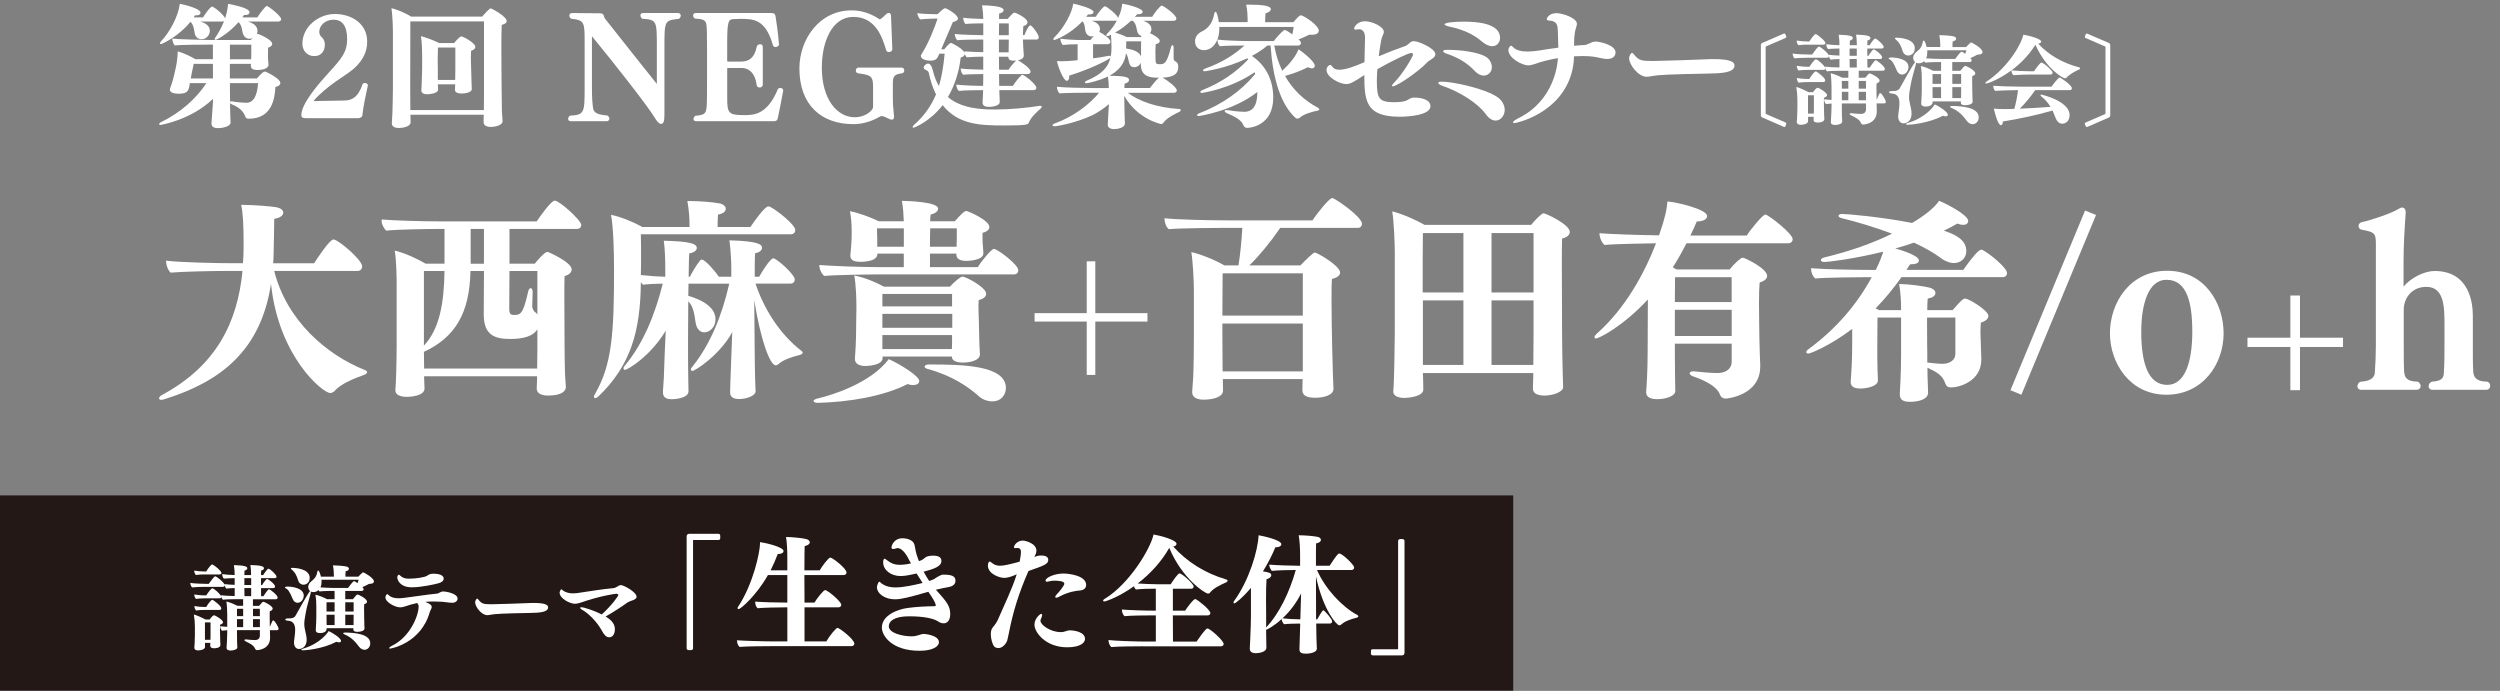 <?xml version="1.0" encoding="UTF-8"?>
<svg id="_レイヤー_1" data-name="レイヤー_1" xmlns="http://www.w3.org/2000/svg" version="1.1" viewBox="0 0 1129 312">
  <rect x="0" y="0" width="1129" height="312" fill="#808080" stroke="none"/>
  <!-- Generator: Adobe Illustrator 29.4.0, SVG Export Plug-In . SVG Version: 2.1.0 Build 152)  -->
  <defs>
    <style>
      .st0 {
        fill: #231815;
      }

      .st1 {
        fill: #fff;
      }
    </style>
  </defs>
  <g>
    <path class="st1" d="M104.14,55.23c0,1.98-3.78,2.64-5.64,2.64-1.98,0-3-.66-3-2.1v-.24l.24-3.24c.12-2.22.3-3.48.36-4.92l.12-2.76c-9.89,9.59-23.68,11.81-23.68,11.81-.54,0-.66-.24-.66-.42,0-.24.24-.54.84-.84,8.63-4.2,15.83-10.49,20.5-17.63h-7.49c-.42,3.06-.66,4.8-4.92,4.8-3.78,0-4.08-1.32-4.08-1.86,0-.24.06-.48.12-.66.24-.66,1.2-3.24,1.74-5.7l.84-3.72c.42-1.86.84-5.28.84-7.19,2.7.72,6.11,2.4,7.97,3.54h7.91v-6.59h-2.22c-2.04,0-12.95.06-14.99.36-.66-.48-1.08-2.16-1.14-3.06,2.16.3,14.51.6,16.73.6h18.7l.78-.84c-.48.18-.96.3-1.38.3-1.56,0-2.58-1.08-3-2.58-.18-.66-.3-1.56-.54-2.52-.24-.9-.66-1.74-1.38-2.4-4.56,5.22-9.77,7.97-10.37,7.97-.18,0-.42-.12-.42-.36,0-.18.18-.48.36-.72,1.02-1.44,2.64-4.14,3.9-7.31-.18.06-.42.12-.66.12h-10.13c2.7.78,4.38,2.1,4.38,4.26,0,1.38-1.14,3.72-3.78,3.72-1.5,0-2.64-.9-3-2.4-.18-.72-.24-1.74-.54-2.76-.24-.96-.6-1.86-1.44-2.7-5.22,6.53-12.77,10.07-13.31,10.07-.24,0-.48-.12-.48-.42,0-.12.12-.36.48-.78,3.72-3.9,7.73-10.97,8.51-16.97,2.64.48,9.35,2.22,9.35,4.02,0,.78-.9,1.2-1.98,1.2-.18,0-.36-.06-.54-.06l-.54.96h4.2c.42-.72,3.12-4.86,4.14-4.86.12,0,.24,0,.36.12,1.68.9,4.86,3.66,5.46,5.16.66-2.1,1.2-4.32,1.32-6.53,7.61,1.44,9.71,2.7,9.71,3.84,0,.78-.84,1.2-1.92,1.2-.18,0-.36-.06-.54-.06-.24.36-.48.78-.78,1.14h6.77c1.02-1.74,3.66-5.16,4.26-5.16.66,0,6.47,4.44,6.47,5.94,0,.6-.42,1.08-1.2,1.08h-13.85c2.1.6,4.38,1.8,4.38,4.26,0,.6-.12,1.14-.36,1.56.24-.12.42-.24.54-.24.18,0,6.47,2.52,6.47,4.56,0,.72-.72,1.32-1.86,1.68,0,.96-.06,2.82-.06,2.82v1.08c0,1.14.06,2.1.24,3.72v.06c0,1.86-3,2.4-4.98,2.4-2.16,0-3-.72-3-1.92,0-.18.06-.48.06-.84h-9.53v6.59h12.17c2.58-2.94,3.3-3.12,3.54-3.12s.42.06.6.12c1.98.9,6.48,3.3,6.48,5.04,0,.84-.72,1.44-2.22,1.8-.3,4.74-1.26,14.33-12.05,14.33-.84,0-1.38-.36-1.56-.96-.9-2.76-3.36-4.44-6.05-5.52-.36-.18-.66-.36-.84-.54.06,2.1.12,4.38.12,5.82,0,.66.12,1.86.12,2.76v.06ZM96.16,28.85h-8.69c-.54,2.82-.78,3.9-.96,4.62l-.36,1.98h10.01v-6.59ZM113.49,20.16h-9.65v6.59h9.59c0-.84.06-1.92.06-2.64v-3.96ZM103.84,37.54v3.6c0,.72,0,2.64.06,4.74.12-.06.3-.12.6-.12.12,0,.3,0,.6.06,1.68.36,5.4.6,6.12.6,3.3,0,4.92-3.18,5.34-8.87h-12.71Z"/>
    <path class="st1" d="M138.31,53.37c-1.38,0-2.22-.12-2.22-1.44,0-5.22,8.09-14.45,12.53-19.3,6.29-6.83,8.15-9.53,8.15-15.05,0-6.18-2.52-8.69-6.06-8.69-3.9,0-6.53,2.7-6.53,5.46,0,.96.36,1.8,1.08,2.4,1.44,1.26,1.44,3.12,1.44,3.48,0,2.82-1.68,5.1-4.68,5.1-3.78,0-5.46-3-5.46-5.52v-.12c0-7.25,6.89-13.37,14.75-13.37,7.19,0,14.51,4.14,14.51,12.47,0,4.74-2.1,8.33-5.04,11.27-1.56,1.56-2.46,2.22-9.11,6.71-3.6,2.58-7.43,5.64-10.13,8.87l13.97-.24c3.18-.06,6.18-1.2,8.27-7.49.12-.24.48-.42.96-.42.54,0,1.38.24,1.38,1.02v.12c-.9,4.14-2.1,9.59-2.46,13.37-.12,1.08-1.32,1.38-2.04,1.38h-23.32Z"/>
    <path class="st1" d="M226.97,54.75c0,1.86-3.48,2.58-5.34,2.58-1.74,0-3.24-.6-3.24-2.22,0-.96.06-2.16.06-3.3h-33.09c0,1.14.06,3.06.06,3.42,0,2.04-3.78,2.58-5.28,2.58-1.68,0-3.18-.6-3.18-2.04v-.18c0-.42.18-2.94.24-4.32.12-2.28.24-9.23.24-11.57V14.52c0-2.58-.24-8.39-.66-10.79,2.28.42,6.59,2.28,8.93,3.78h32.01c.96-1.14,3.3-3.72,3.84-3.72s7.25,3.66,7.25,5.7c0,.84-.78,1.38-2.22,1.74-.12,1.56-.18,5.46-.18,9.95,0,7.79.12,17.27.12,18.7,0,2.16.06,8.75.12,10.37.06,1.5.3,3.36.3,4.44v.06ZM218.58,9.66h-33.27c0,5.64-.06,28.42-.06,30.52,0,1.2,0,6.54.06,9.53h33.21c.06-2.4.06-7.25.06-8.75V9.66ZM213.07,40.18c0,1.26-1.92,2.04-4.74,2.04-1.68,0-2.88-.54-2.88-1.68v-.06c0-.84.12-1.56.12-2.4h-7.85c0,.84.12,1.74.12,2.34v.06c0,1.86-4.44,2.1-4.86,2.1-1.38,0-2.7-.42-2.7-1.74v-.18c.06-.9.18-2.52.18-3.42.06-2.04.18-4.8.18-6.35v-6.06c0-2.22-.12-6.06-.54-8.51,2.82.72,6.47,2.22,8.21,3.12h6.77c.66-.84,2.58-3,3.24-3,.9,0,6.35,3,6.35,4.74,0,.72-.66,1.38-1.92,1.74-.06.96-.12,2.1-.12,3.24,0,.54.24,8.57.3,10.55.06.96.12,2.82.12,3.42v.06ZM205.63,21.47h-7.85c-.06,1.26-.12,3.18-.12,4.98,0,2.52.06,4.86.06,4.86v4.8h7.85c0-1.32.06-3.42.06-4.86v-9.77Z"/>
    <path class="st1" d="M296.63,21.17c0-11.81,0-12.23-6.59-12.71-.48-.3-.84-1.02-.84-1.5,0-.6.42-1.08,1.2-1.08h15.77c.78,0,1.26.54,1.26,1.14,0,.48-.36,1.2-.84,1.5-6.47.66-6.53.84-6.53,12.41v30.52c0,3.36-.36,4.5-1.62,4.5-.9,0-2.04-1.56-2.82-2.88-3.42-5.64-18.71-25.06-28.3-36.69v23.08c0,4.92.24,7.79.54,9.53.36,2.16,2.46,2.82,6.42,3.18.48.18.9.9.9,1.38,0,.66-.42,1.2-1.26,1.2h-16.19c-.78,0-1.14-.48-1.14-1.08,0-.48.3-1.14.78-1.44,6.59-.3,6.65-1.38,6.65-12.59v-20.74c0-8.63,0-9.83-6-10.43-.48-.18-.9-.84-.9-1.44s.36-1.14,1.26-1.14l12.65.12c.9,0,1.32.36,1.56.84.12.42.24,1.02.72,1.68,6.83,8.75,15.95,20.08,23.32,29.38v-16.73Z"/>
    <path class="st1" d="M314.5,54.75c-.84,0-1.32-.36-1.32-.96s.42-1.26.84-1.5c4.26-.36,4.56-1.14,4.98-3.12.3-1.32.3-6.54.3-13.37v-12.95c0-6.71-.06-10.49-.3-11.87-.36-2.04-1.8-2.4-5.1-2.58-.6-.24-.9-.9-.9-1.38,0-.6.36-1.14,1.14-1.14h33.99c1.44,0,1.86.36,2.1,1.44.36,1.92,1.2,8.15,1.56,12.77-.06.72-.84,1.14-1.5,1.14-.42,0-.96-.12-1.2-.72-3.36-11.93-8.87-11.99-14.75-11.99-1.08,0-2.16.06-3.18.12-2.1.12-2.76.78-2.76,10.43v8.51c0,.06.18.24.3.24h5.76c3.24,0,6.11-1.08,7.31-6.77.12-.72.9-1.08,1.5-1.08.66,0,1.2.36,1.2,1.2v17.27c-.18.78-.84,1.08-1.44,1.08-.48,0-1.14-.3-1.32-1.02-.72-6.11-4.08-7.79-6.59-7.79h-6.41c-.24,0-.3.12-.3.3v13.25c0,6.95.6,7.73,7.85,7.73,4.02,0,10.31-.12,15.05-11.81.24-.24.6-.48.96-.48.66,0,1.44.3,1.44,1.14v.06c-.78,4.32-1.98,10.37-2.46,12.53-.24.96-.72,1.32-1.92,1.32h-34.83Z"/>
    <path class="st1" d="M401.54,53.67l-.6-.24c-.36-.24-2.04-1.02-2.76-1.02-.12,0-.36.06-.42.06-2.58,1.5-7.07,3.6-12.29,3.6-14.63,0-24.46-8.69-24.46-25.18,0-12.95,8.87-26.2,23.5-26.2,2.52,0,7.13.3,12.83,4.08.84-.36,2.22-1.74,2.82-2.34.3-.3.72-.6,1.14-.6.6,0,.96.36,1.08,1.14l.6,15.35c-.06.72-.84,1.2-1.56,1.2-.6,0-1.08-.3-1.26-.96-1.62-5.34-4.5-14.93-14.81-14.93-9.59,0-14.21,11.15-14.21,22.9,0,14.27,6.83,22.42,14.93,22.42,3.84,0,6.89-2.04,7.91-3.72.12-.24.3-.72.3-.96v-9.05c0-4.98-1.08-5.34-6.77-6.12-.72-.12-1.02-.66-1.02-1.26s.42-1.32,1.2-1.32h19.48c.84,0,1.2.66,1.2,1.26s-.3,1.2-1.02,1.32c-4.08.48-4.14,1.8-4.14,5.4v6.12c0,2.46.3,5.76.42,6.71.06.6.12.96.12,1.26,0,.96-.3,1.44-.96,1.44-.24,0-.54-.06-.84-.12l-.42-.24Z"/>
    <path class="st1" d="M469.83,47.79c.24,0,.6.06.6.48,0,.24-.18.48-.36.66-2.1,1.8-4.56,4.14-5.4,6.35-.36,1.02-.96,1.38-11.33,1.38-10.91,0-20.68-.42-27.64-9.17-5.88,7.55-12.89,10.19-13.19,10.19-.36,0-.36-.24-.36-.36,0-.24.3-.6.6-.9,4.74-4.14,7.85-8.81,9.95-13.79-1.38-2.82-2.52-6.05-3.24-9.71-.12-.6-.66-1.08-1.44-1.38-.54-.24-.9-.6-.9-1.08s.9-1.74,1.92-1.74c.84,0,1.62.66,2.22,3.06.66,2.7,1.56,5.1,2.76,7.07,1.38-4.56,2.1-9.41,2.58-14.63h-2.4l-.3.72c-.54,1.26-1.14,2.46-3.78,2.46-1.92,0-4.26-.72-4.26-2.16,0-.24.06-.48.24-.66,3.24-5.1,6.06-12.29,7.31-16.19h-1.14c-2.4,0-5.52.24-6.71.36-.6-.48-1.14-1.74-1.32-2.82,1.98.3,5.28.48,8.39.48h.78c.96-1.02,2.76-2.7,3.42-2.7s5.76,2.88,5.76,4.62c0,.84-1.02,1.38-2.28,1.62-1.32,3.18-3.6,8.45-5.22,12.23l-.06.06h1.38c2.28-2.76,2.82-2.88,3.06-2.88s5.1,2.4,6.06,4.32v-.48c1.74.18,5.88.3,8.51.36v-5.7h-1.8c-1.8,0-8.03.06-9.95.3-.66-.6-1.08-1.8-1.14-2.82,2.16.3,9.65.54,12.05.54h.84v-5.34c-2.1,0-6.35.06-8.03.3-.66-.6-1.02-1.74-1.02-2.82,1.98.3,6.53.48,9.05.54,0-1.68-.18-3.9-.54-6.18,8.57.24,9.71,1.32,9.71,2.22,0,.72-.72,1.26-1.98,1.5-.06.54-.06,1.38-.06,2.46h3.84c2.28-2.58,2.82-2.88,3.12-2.88.48,0,5.88,2.46,5.88,4.38,0,.78-.72,1.44-1.86,1.68-.12,1.02-.18,2.7-.18,4.14h.66c.48-1.44,1.92-4.44,2.64-4.44.78,0,3.84,4.14,3.84,5.4,0,.6-.42,1.02-1.02,1.02h-6.12v.48c0,.36.24,5.94.36,6.59v.18c0,1.02-.9,1.8-2.64,2.1,1.14.6,5.7,3.54,5.7,5.1,0,.72-.54,1.14-1.32,1.14h-12.89v1.74c0,.78,0,2.16.06,3.6h6.17c.66-1.14,2.52-3.6,3.84-4.8.18-.12.3-.18.48-.18.78,0,6.29,4.2,6.29,5.88,0,.66-.66,1.02-1.32,1.02h-15.41l.06,1.86.12,3.36v.12c0,1.98-3.96,2.22-4.86,2.22-1.74,0-2.88-.54-2.88-1.86v-.18l.18-3.42c0-.48.06-1.26.06-2.1h-.36c-2.04,0-8.69.06-10.61.36-.72-.6-1.08-1.8-1.14-2.88,2.04.36,8.87.6,12.11.6,0-1.32.06-2.52.06-3.24v-2.1c-2.76,0-7.43.12-9.05.3-.72-.6-1.08-1.74-1.14-2.82,1.8.3,6.77.48,10.19.54v-5.88c-2.16,0-5.88.12-7.49.3-.3-.36-.66-.96-.84-1.56,0,.78-.72,1.32-1.86,1.68-.78,6.77-2.82,12.83-5.76,17.81,6.06,5.28,15.53,5.64,21.04,5.64,6.65,0,14.21-.66,20.5-1.68h.18ZM455.56,10.56h-4.38c0,1.56-.06,3.36-.06,5.34h4.44v-5.34ZM455.5,23.15c0-.78.06-2.76.06-3.9v-1.38h-4.44v5.76h4.38v-.48ZM455.44,31.49c.72-1.14,2.34-3.18,3.48-4.14-.36.06-.78.06-1.2.06-1.38,0-2.34-.42-2.34-1.56v-.24h-4.26l.06,5.88h4.26Z"/>
    <path class="st1" d="M509.27,41.86c5.16,3.96,13.37,6.77,23.32,7.37.3,0,.66.12.66.48,0,.3-.3.6-.6.78-4.92,2.28-6.48,3.84-7.25,4.92-.3.42-.66.6-1.02.6-.24,0-10.67-2.16-16.67-12.71,0,2.1.06,3.9.06,3.9,0,1.26.06,3.6.12,5.7,0,.54.12,2.22.12,2.88,0,1.92-3.3,2.52-4.86,2.52-1.8,0-2.88-.72-2.88-1.98v-.3l.18-3.12.18-3.36.18-2.52c-2.28,1.92-5.1,3.84-7.43,4.98-7.43,3.54-16.13,5.04-17.21,5.04-.6,0-.84-.3-.84-.48,0-.24.18-.48.78-.72,8.69-3.12,15.83-8.63,20.26-13.97h-4.38c-3,0-11.45.06-13.49.3-.72-.6-1.14-1.86-1.2-3,2.34.36,11.99.6,16.19.6h7.25c0-1.8-.12-3.06-.42-5.22-4.14,2.04-9.23,3.06-9.71,3.06-.54,0-.66-.24-.66-.42s.18-.48.72-.72c7.01-2.88,9.83-6.23,10.79-10.37-1.68,1.44-10.19,5.46-18.58,8.03v.36c0,1.08-.36,1.98-1.14,1.98-1.5,0-3.84-6.18-4.44-8.87,1.02,0,1.62.06,2.22.06,1.14,0,4.08-.12,7.13-.48v-7.19c-2.16,0-4.62.06-6.65.36-.66-.6-1.08-1.8-1.14-2.88,2.4.36,6.65.6,9.17.6h4.44c.3-.48.9-1.14,1.5-1.8-.36.12-.72.18-1.02.18-1.5,0-2.4-1.08-2.76-2.34-.18-.66-.24-1.56-.36-2.4-.18-.78-.42-1.56-1.02-2.1-5.7,6.12-12.41,8.45-12.65,8.45-.18,0-.48-.06-.48-.42,0-.12.18-.48.48-.78,4.62-4.56,8.03-11.33,8.51-15.23,2.34.48,9.17,2.28,9.17,3.78,0,.72-.84,1.14-1.92,1.14-.12,0-.36-.06-.54-.06-.24.36-.54.72-.84,1.08h4.32c.84-1.5,3.36-4.74,4.14-4.74s5.52,3.78,5.94,5.28c1.32-2.76,1.8-5.16,1.86-6.47,2.34.36,9.23,2.1,9.23,3.66,0,.72-.84,1.14-1.92,1.14-.18,0-.36-.06-.54-.06-.36.42-.66.84-1.08,1.2h7.85c.96-1.74,3.6-5.04,4.32-5.04s6.59,4.14,6.59,5.82c0,.6-.42,1.02-1.2,1.02h-13.85c1.74.54,3.78,1.62,3.78,3.78,0,.66-.24,1.26-.66,1.8,1.32.6,4.44,2.34,4.44,3.54,0,.72-.66,1.2-1.86,1.44-.06.78-.12,1.92-.12,3,0,1.62.06,3.3.06,4.32,0,1.44.54,1.74,1.8,1.74,2.16,0,3.24-.12,5.16-7.61.18-.72.54-1.02.72-1.02s.48.36.48,1.2v4.74c0,.54.24,1.02.48,1.2,1.08.6,1.62,1.08,1.62,2.7,0,3.3-2.22,4.62-7.07,4.86,2.04,1.08,6.42,4.38,6.42,5.76,0,.72-.66,1.08-1.32,1.08h-20.86ZM493.62,19.98v6.35c2.28-.24,4.68-.66,6.83-1.08.18-.06.42-.06.6-.06.24,0,.48.06.6.18.24-1.32.3-2.7.3-4.14,0-1.74-.12-3.9-.24-5.58-.3.18-1.08.66-1.62.66-.18,0-.48-.06-.48-.42,0-.24.18-.48.42-.72,1.92-1.92,3.36-3.96,4.38-5.94-.18.06-.36.12-.6.12h-10.73c1.74.6,3.66,1.68,3.66,3.78,0,.48-.12.9-.3,1.26,1.8.9,5.04,3.12,5.04,4.44,0,.6-.42,1.14-1.2,1.14h-6.65ZM522.82,35.08c-3.12,0-7.61-.36-7.61-5.94v-.78c-.54,1.2-1.68,1.98-2.94,1.98-1.74,0-2.22-.9-2.88-4.2-.18-.66-.42-1.38-.9-2.04-.48,4.14-2.76,7.55-7.43,10.07,7.49.18,8.81.72,8.81,1.98,0,.72-.66,1.32-1.98,1.62-.06.48-.12,1.2-.12,1.98h11.51c2.7-3.42,3.48-4.14,4.08-4.68h-.54ZM515.57,16.32c-1.02-.3-1.8-1.14-2.04-2.28-.18-.66-.24-1.56-.54-2.4-.24-.78-.66-1.62-1.5-2.28h-.72c-2.16,2.04-4.5,3.84-7.19,5.34,1.86.54,3.84,1.32,5.22,2.04h6.41l.36-.42ZM515.33,18.66h-6.71c0,1.44-.06,2.58-.06,3.24,2.76.42,5.81,1.26,6.71,3.54l.06-6.77Z"/>
    <path class="st1" d="M567.78,41.56c-10.67,8.51-26.2,10.85-26.44,10.85-.3,0-.72-.12-.72-.48,0-.18.24-.48.84-.72,10.37-4.02,18.88-9.95,25.36-17.75-.12-.3-.18-.6-.24-.84-10.91,7.55-23.68,9.35-23.8,9.35-.48,0-.72-.24-.72-.42,0-.24.24-.54.9-.84,8.45-3.36,15.47-8.21,20.74-13.91-.12-.18-.24-.36-.42-.48-9.59,4.62-19.18,5.88-19.3,5.88-.54,0-.66-.24-.66-.42,0-.36.36-.6.84-.78,7.85-2.76,13.37-6.42,17.81-10.43-2.94,0-8.51,0-11.03.3-.78-.6-1.14-1.74-1.14-3,2.52.36,9.41.66,13.97.66h11.51c.72-1.08,3.06-3.72,4.44-4.8.18-.18.36-.18.54-.18.48,0,1.98,1.02,3.36,1.98.24-1.08.42-2.22.6-3.36h-33.57v.78c0,5.4-2.82,9.71-7.01,9.71-1.68,0-3.96-1.02-3.96-4.02,0-1.98,1.26-3.54,2.88-4.32,3.3-1.5,5.1-4.32,5.7-7.73.18-.96.48-1.26.72-1.26.54,0,1.14,2.52,1.44,4.68h13.01v-1.38c0-1.2-.06-3.72-.66-6.53h1.14c6.17,0,10.01.48,10.01,2.04,0,.78-.84,1.44-2.4,1.86-.12,1.2-.18,2.94-.18,4.02h12.77c2.04-2.4,2.88-3.12,3.36-3.12,1.08,0,8.09,4.44,8.09,6.95,0,1.26-1.32,1.86-3.18,1.86-.36,0-.72,0-1.08-.06-1.38.72-3.18,1.5-4.86,2.16.72.66,1.08,1.14,1.08,1.62,0,.6-.48,1.14-1.26,1.14h-10.79c.72,4.26,1.98,8.03,3.6,11.39,3.42-3.18,6-6.35,7.37-9.71,2.28,1.56,7.31,5.58,7.31,7.43,0,.66-.48,1.2-1.32,1.2-.48,0-1.14-.18-1.8-.54-2.88,1.56-6.53,2.88-10.31,3.96,3.6,6.35,8.69,11.09,14.99,14.45.36.24.48.42.48.6,0,.36-.36.54-.66.6-2.88.54-6.59,1.68-8.33,3.36-.18.18-.6.24-.84.24s-.6-.06-.84-.24c-6.77-6.11-10.31-17.69-11.33-32.73h-1.44c-2.04,1.74-4.44,3.3-7.01,4.68,5.82,3.9,9.65,10.25,9.65,18.82,0,12.77-10.49,13.67-11.69,13.67-.84,0-1.44-.36-1.74-1.14-.72-1.86-2.52-3.42-7.31-5.4-.78-.36-1.2-.78-1.2-1.02,0-.3.24-.48.78-.48.18,0,.42,0,.78.06,3.6.6,6.48.72,7.25.72,4.74,0,5.94-4.14,5.94-8.69v-.24Z"/>
    <path class="st1" d="M645.53,27.35c-.42.24-.78.54-1.02.84-4.32,4.5-13.73,10.79-15.53,10.79-.36,0-.36-.24-.36-.36,0-.18.48-.84,1.14-1.5,3.72-3.66,8.39-11.69,8.39-12.53,0-.36-.36-.66-.84-.66-1.32,0-8.69,3.54-15.29,7.31-.12,1.8-.24,3.54-.24,5.1,0,8.21.9,9.71,7.67,9.83,1.02,0,4.92-.06,6.29-1.08,1.26-.72,1.74-1.02,2.88-1.02,3.42,0,7.37.96,7.37,3.9,0,4.2-10.55,4.74-13.91,4.74-15.23,0-15.95-7.07-15.95-18.83-5.46,3.66-6.66,4.08-8.21,4.08-2.82,0-8.87-3-8.87-6.41,0-1.26,1.08-2.22,1.62-2.22.3,0,.66.24,1.14.96.66.84,1.68,1.2,3.06,1.2,2.64,0,6.48-1.32,11.33-3.42l.24-11.03v-.18c0-2.04-.9-3.66-2.64-3.66-.18,0-.3,0-.54.06-.36.06-.72.12-.96.12-.42,0-.78-.12-.78-.54,0-.54,1.32-3.24,4.92-3.24,3.3,0,8.51,2.52,8.51,4.74,0,.3-.06.6-.18.84-.06.3-.24.6-.36.9-.48.96-.72,1.68-1.8,9.35,4.08-1.74,7.79-3.18,11.93-4.62.42-.12.72-.36,1.02-.54l.84-.72c.54-.54,1.14-.96,2.16-.96,1.86,0,9.65,3.18,9.65,5.94,0,.84-.72,1.5-1.5,2.04l-1.2.78Z"/>
    <path class="st1" d="M670.95,51.51c-3.66-5.04-11.93-10.13-19.3-12.65-1.32-.42-2.16-1.02-2.16-1.44,0-.3.48-.54,1.68-.54,5.16,0,20.02,3.24,25.36,7.19,1.74,1.26,3,3.48,3,5.58,0,2.22-1.62,4.8-4.08,4.8-1.5,0-3.12-.96-4.5-2.94ZM666.16,32.21c-3.72-3.96-7.73-6.23-12.71-7.91-1.14-.36-1.74-.84-1.74-1.2s.66-.6,1.98-.6c5.88,0,14.15,1.02,17.57,3.3,1.62,1.08,2.46,2.94,2.46,4.5,0,2.7-2.16,3.84-3.66,3.84-1.26,0-2.64-.66-3.9-1.92ZM652.37,10.98c0-.84,4.86-1.2,8.63-1.2,5.34,0,16.43.48,16.43,7.37,0,1.5-1.02,3.72-3.54,3.72-1.56,0-3.3-.96-4.5-1.98-4.08-3.6-9.23-5.7-14.69-6.83-1.5-.36-2.34-.72-2.34-1.08Z"/>
    <path class="st1" d="M683.36,21.35c1.44,1.44,3.72,1.92,6.47,1.92,1.74,0,3.6-.18,5.4-.48,2.16-.36,5.16-.84,8.51-1.26,0-.66-.06-1.32-.06-1.98-.06-3.42-.18-6.29-.24-6.89-.18-2.16-1.38-3.3-3.78-3.36-.6,0-1.14-.18-1.14-.78,0-.06.78-2.58,4.38-2.58,2.7,0,9.23,2.16,9.23,4.8,0,.18,0,.72-.42,1.92-.84,2.52-.84,5.28-.84,8.03,1.62-.18,3.18-.3,4.62-.36.48,0,.9-.12,1.26-.3.42-.12.84-.3,1.2-.48.78-.42,1.68-.78,2.76-.78,1.68,0,8.87,1.56,8.87,4.92,0,.66-.3,2.94-3.72,2.94-.6,0-1.2-.06-1.8-.18-.54-.06-1.08-.18-1.56-.3-1.92-.42-3.84-.84-7.73-.84-1.32,0-2.64.06-3.96.12,0,2.34-.36,4.92-1.08,7.55-5.04,18.17-24.7,22.6-25.84,22.6-.42,0-.6-.18-.6-.42s.78-.96,2.34-1.74c16.49-8.09,17.81-24.82,17.93-27.16-3.72.6-7.31,1.5-10.67,2.7-1.02.36-1.86.54-2.76.54-2.94,0-8.93-3.42-8.93-6.83,0-1.2.9-2.04,1.14-2.04s.36.12.54.24l.18.24.3.24Z"/>
    <path class="st1" d="M771.13,26.75c.66-.06,1.68-.06,2.76-.06,7.91,0,9.41,1.44,9.41,2.88,0,3.36-6.12,3.54-12.05,3.66-17.21.3-22.3.6-24.94,1.08-1.14.24-2.28.36-2.64.36-3.84,0-7.97-5.46-7.97-8.45,0-.54.66-2.34,1.32-2.34.3,0,.54.24.78.6,2.34,2.94,3.54,3.06,8.87,3.06,4.86-.06,18.76-.54,24.46-.78Z"/>
    <path class="st1" d="M806.28,56.96c-.13.31-.22.44-.39.44-.13,0-.26-.04-.39-.13l-9.64-4.21c-.53-.22-.66-.66-.66-1.27v-31.15c0-.61.13-1.05.66-1.27l9.64-4.16c.09-.04.22-.09.31-.09.17,0,.35.13.48.39l.31.7c.04.13.09.31.09.39,0,.22-.09.39-.31.53l-8.89,3.85c-.13.04-.13.18-.13.31v29.88c0,.13,0,.26.13.31l8.89,3.85c.22.09.31.31.31.48s-.04.31-.09.44l-.31.7Z"/>
    <path class="st1" d="M847.46,46.71c0,1.14.04,1.97.09,3.29v.35c0,5.7-6.09,5.91-6.09,5.91-.57,0-.88-.35-1.05-.7-.66-1.62-2.5-2.54-4.51-3.5-.44-.22-.61-.44-.61-.61,0-.13.17-.31.61-.31h.26c1.23.13,2.8.31,4.16.31,1.49,0,2.37-.74,2.37-2.1v-2.63h-10.91v1.45c0,1.14.04,3.55.04,4.25,0,.66.13,1.8.13,2.45v.04c0,1.14-2.1,1.53-3.2,1.53s-1.93-.35-1.93-1.27v-.13c.17-2.85.31-5.61.31-7.23v-1.05c-.96.04-1.84.13-2.5.22-.53-.48-.83-1.36-.88-2.15.83.13,2.1.22,3.37.31v-5.91c0-1.67-.13-4.42-.39-6.18,1.8.44,4.03,1.4,5.26,2.06h2.72v-3.15h-2.98c-1.45,0-5.21.04-6.66.26-.35-.31-.61-.83-.74-1.36,0,.53-.44.7-.92.7h-7.05c-1.53,0-2.63.09-4.12.26-.53-.44-.79-1.31-.83-2.1,1.62.22,3.11.44,5.26.44h.44s1.62-2.45,2.58-3.24c.13-.09.22-.13.35-.13.83,0,3.9,2.8,4.25,3.9-.04-.22-.04-.39-.04-.61,1.27.22,4.21.35,6.44.39v-3.81c-1.4.04-2.98.13-3.94.26-.44-.35-.7-.96-.79-1.62v.04c0,.57-.48.74-.96.74h-8.72c-1.53,0-4.42.09-5.87.26-.53-.35-.83-1.45-.88-2.15,1.67.26,5.21.44,7.36.44h1.45c1.27-1.8,2.63-3.59,3.07-3.59.66,0,4.03,2.72,4.51,4.03v-.31c1.09.17,2.98.26,4.77.35v-3.2c-1.71.04-4.03.09-5.12.22-.53-.44-.79-1.36-.83-2.15,1.23.22,3.81.39,5.96.44v-.26c0-1.05-.04-2.54-.35-4.47,5.17.13,6.4.7,6.4,1.49,0,.53-.57.96-1.36,1.14-.04.48-.04,1.18-.04,2.1h3.2v-.04c0-1.05-.04-2.8-.35-4.73,5.08.13,6.48.66,6.48,1.53,0,.53-.53.96-1.36,1.1-.04.44-.04,1.18-.04,2.15h1.05c.66-1.14,2.06-3.02,2.45-3.02.83,0,3.9,2.89,3.9,3.81,0,.48-.44.7-.88.7h-6.53v3.29h.53c.57-1.05,1.97-2.94,2.41-2.94.35,0,3.77,2.41,3.77,3.64,0,.53-.44.74-.92.74h-5.78c0,1.62.04,3.07.04,3.86h1.09c.44-.79,2.23-3.33,2.63-3.33.44,0,4.16,2.72,4.16,4.03,0,.48-.44.74-.88.74h-10.91v3.15h2.94c.96-1.18,1.71-1.97,2.02-1.97.48,0,4.47,2.02,4.47,3.24,0,.57-.57,1.1-1.4,1.31-.04.57-.04,1.31-.04,2.15,0,1.8.04,3.99.09,5.3,1.18-2.89,1.27-3.07,1.66-3.07.66,0,2.5,3.2,2.5,3.94,0,.48-.31.7-.74.7h-3.42ZM823.89,53.68c0,.88-.83,1.66-3.07,1.66-1.09,0-1.8-.35-1.8-1.18v-.13c0-.13,0-.75.04-1.27h-2.54v1.93c0,1.58-3.07,1.67-3.24,1.67-1.01,0-1.84-.31-1.84-1.31v-.13s.09-.88.13-1.66c.04-1.58.13-2.94.13-4.12v-4.34c0-1.71-.17-3.42-.48-5.56,1.75.53,4.21,1.66,5.56,2.41h1.93c1.05-1.4,1.75-2.02,2.1-2.02.61,0,4.29,2.19,4.29,3.29,0,.53-.44.92-1.4,1.23-.04.53-.04,1.18-.04,1.84,0,1.36.04,2.72.04,2.72,0,.48.09,3.07.09,3.5,0,.48.09,1.31.09,1.45v.04ZM816.27,20.16c-1.53,0-2.58.04-4.07.26-.53-.48-.79-1.31-.83-2.1,1.62.26,3.5.44,5.26.44h.44c.31-.53,1.71-2.54,2.54-3.24.13-.09.22-.13.35-.13h.13c1.31.7,4.29,3.15,4.29,4.12,0,.48-.48.66-.92.66h-7.18ZM816.4,37.07c-1.53,0-2.63.04-4.12.26-.53-.48-.79-1.31-.83-2.1,1.62.26,3.11.44,5.26.44h.35c.26-.48,1.75-2.63,2.54-3.29.13-.09.22-.13.35-.13.04,0,.17,0,.31.04.61.35,4.03,2.85,4.03,4.03,0,.53-.44.75-.92.75h-6.97ZM819.16,43.03h-2.67v8.28h2.63c0-.66.04-1.62.04-2.1v-6.18ZM834.71,36.55h-2.93v3.5h2.93v-3.5ZM834.71,41.46h-2.93v3.81h2.93v-3.81ZM838.52,21.92h-3.24v3.29h3.24v-3.29ZM838.52,26.65h-3.24c0,1.62.04,3.07.04,3.86h3.2v-3.86ZM842.64,36.55h-3.24v3.5h3.29l-.04-3.5ZM842.68,41.46h-3.29v3.81h3.29v-3.81Z"/>
    <path class="st1" d="M852.89,26.3c0-.22,1.05-.35,1.14-.35,2.76,0,7.84.83,7.84,4.29,0,1.31-.92,3.42-2.94,3.42-.92,0-1.8-.53-2.32-1.8-1.53-3.77-2.32-4.64-3.55-5.26-.13-.13-.17-.22-.17-.31ZM885.53,46.19c0-.09.04-.22.04-.39h-12.79v.26c0,1.71-1.97,2.06-3.15,2.06-1.27,0-2.01-.39-2.01-1.4v-.09c.17-1.62.26-6.05.26-6.26v-4.77c0-1.97-.04-3.5-.44-5.78,1.88.39,4.25,1.45,5.56,2.15h3.59v-3.94h-.75c-1.49,0-4.69.04-6.4.26-.22-.18-.35-.44-.48-.66-.7.66-1.62.96-2.41.96-.53,0-.96-.09-1.27-.26v.18c0,.13,0,.39-.09.61-.7,2.63-1.93,6.7-2.37,9.38-.44,2.5-.7,3.85-.7,5.34,0,.88.09,1.67.31,2.54.57,2.45.83,3.77.83,4.91,0,3.24-2.06,4.42-3.68,4.42-1.53,0-2.37-1.45-2.37-3.07,0-.26,0-.48.04-.7.22-1.88.53-3.81.53-5.39,0-1.97-.66-3.99-2.89-4.25-1.45-.18-1.8-.22-1.8-.7,0-.18.26-.44.83-.44,2.63,0,3.55-.35,4.16-1.58.26-.44,5.96-10.82,6.79-11.48-.88-.7-.88-1.93-.88-2.02,0-1.05.61-2.02,1.67-2.8,1.71-1.36,2.37-2.45,2.67-4.38.09-.39.26-.61.44-.61.35,0,1.01,1.58,1.27,2.94h6.18v-.74c0-1.49-.09-2.85-.44-4.64,1.75,0,5.13.26,6.48.57.7.18,1.14.57,1.14,1.05,0,.57-.57,1.01-1.58,1.23-.09.7-.09,1.84-.09,2.54h6.18c.44-.48,1.23-1.36,1.93-1.93.13-.09.22-.13.35-.13.31,0,5.12,2.58,5.12,4.34,0,.74-.74,1.14-2.06,1.14h-.22c-1.1.61-2.19,1.14-3.24,1.58.48.44.61.79.61,1.05,0,.44-.44.74-.92.74h-7.84v3.94h3.64c1.36-1.71,1.88-2.23,2.28-2.23s4.47,1.97,4.47,3.42c0,.53-.44.96-1.36,1.18-.04.48-.04,1.27-.04,2.02,0,1.75.04,3.72.04,3.72,0,1.01.04,3.42.09,4.12,0,.48.09,1.36.09,1.66,0,1.18-1.8,1.67-3.42,1.67-1.45,0-1.93-.48-1.93-1.23v-.09ZM855.74,17.32c0-.13.17-.31.61-.31,1.05,0,8.37.26,8.37,4.78,0,2.54-1.93,3.29-2.98,3.29s-2.1-.66-2.54-2.1c-.61-2.02-1.31-3.72-3.11-5.17-.31-.31-.35-.39-.35-.48ZM861.52,56.35c-.53,0-.79-.18-.79-.31,0-.09.22-.35.88-.53,8.15-2.41,11.74-7.62,12.13-8.37,1.84.79,5.91,3.37,5.91,4.69,0,.44-.39.7-.96.7-.35,0-.75-.09-1.27-.26-6.57,3.46-14.72,4.07-15.9,4.07ZM870.33,22.71c.04.31.04.57.04.88,0,.92-.13,1.88-.53,2.76,1.88.13,4.91.26,6.57.26h6.57c2.1-2.89,2.58-3.24,2.94-3.24.13,0,.44.13.79.39.22.13.53.35.79.57.22-.57.39-1.1.53-1.62h-17.7ZM876.59,33.44h-3.86v4.42h3.86v-4.42ZM876.59,39.35h-3.86v1.4c0,1.01.04,2.8.04,3.55h3.81v-4.95ZM880.67,48.2c0-.18.31-.35.92-.35,4.34.09,12,.57,12,5.17,0,1.88-1.4,3.07-2.72,3.07-.92,0-1.97-.53-2.67-1.53-1.53-2.06-3.5-4.42-6.92-5.83-.44-.22-.61-.39-.61-.53ZM885.66,33.44h-3.99v4.42h3.99v-4.42ZM885.62,44.3c0-.57.04-3.11.04-4.07v-.88h-3.99v4.95h3.94Z"/>
    <path class="st1" d="M916.28,33.66c-1.62,0-5.34.13-7.01.31-.53-.44-.92-1.31-.92-2.19-5.78,4.25-10.86,5.96-11.35,5.96-.13,0-.39-.04-.39-.31,0-.22.26-.48.66-.7,8.32-5.43,15.16-15.42,16.47-21.07,2.28.35,8.06,1.8,8.06,3.11,0,.48-.53.83-1.36.92,4.38,4.82,10.73,8.72,18.53,10.73.22.04.39.18.39.44,0,.13-.18.35-.35.48-2.1.92-4.69,2.41-5.7,3.68-.22.31-.57.35-.79.35-.79,0-8.41-4.12-13.32-15.16-3.15,5.04-7.1,8.81-10.82,11.57,1.8.22,5.87.39,7.89.39h2.32c.79-1.27,2.76-3.9,3.29-3.9,1.01,0,5.08,3.59,5.08,4.56,0,.44-.35.83-.92.83h-9.77ZM919.09,40.71c-2.06,3.02-4.69,6.13-6.97,8.37,4.6-.17,9.68-.48,13.89-.83-.92-1.53-2.19-3.15-3.99-4.56-.31-.22-.53-.48-.53-.66,0-.26.18-.31.39-.31s12.75,2.94,12.75,9.24c0,2.94-2.02,3.9-3.29,3.9s-2.28-.83-2.89-2.23c-.44-1.01-.88-2.32-1.53-3.72-6.7,2.02-15.51,3.85-22.43,4.95,0,1.01-.35,1.67-.92,1.67-1.18,0-2.72-5.17-3.15-7.49.92.13,2.06.18,2.72.18.79,0,1.62.04,2.54.04,1.23,0,2.58-.04,3.99-.09.75-2.63,1.36-5.83,1.67-8.46h-.13c-2.28,0-8.15.13-10.16.35-.61-.44-.88-1.49-.92-2.32,1.88.18,8.46.39,12.22.39h14.11c.53-.79,3.07-4.12,3.64-4.12s5.56,3.5,5.56,4.82c0,.48-.35.88-.92.88h-15.64Z"/>
    <path class="st1" d="M942.7,57.27c-.13.04-.22.09-.31.09-.22,0-.35-.13-.48-.39l-.31-.7c-.04-.13-.09-.26-.09-.39,0-.22.09-.44.31-.53l8.89-3.85c.13-.04.13-.18.13-.31v-29.88c0-.13,0-.26-.13-.31l-8.89-3.85c-.22-.13-.31-.31-.31-.53,0-.13.04-.26.09-.39l.31-.7c.09-.22.26-.39.53-.39.09,0,.17.04.26.09l9.64,4.16c.53.22.66.66.66,1.27v31.15c0,.61-.13,1.05-.66,1.27l-9.64,4.21Z"/>
  </g>
  <g>
    <path class="st1" d="M123.84,122.38c5.62,22.37,23.63,37.87,40.97,44.74.48.19.97.48.97.97,0,.39-.48.87-1.26,1.16-5.13,1.84-10.94,4.26-13.56,7.46-.48.39-1.16.77-1.84.77-3.39,0-23.34-16.46-26.73-49.3-4.65,30.41-23.05,44.26-48.13,52.1-.58.19-1.07.29-1.45.29-.68,0-.97-.29-.97-.68,0-.48.48-1.07,1.16-1.45,24.7-13.17,34.28-32.93,36.51-56.08h-8.23c-5.04,0-19.56.29-24.21.77-1.26-1.16-2.03-3.29-2.13-5.42,5.71.77,22.86,1.16,30.31,1.16h4.46c.19-2.23.29-4.46.29-6.68v-3.49c0-5.42-.19-12.2-1.07-16.17h1.26c3.78,0,12.11.58,14.72,1.07,1.84.39,3,1.26,3,2.42,0,1.36-1.55,2.42-4.07,2.81,0,4.26-.19,10.65-.29,15.98,0,1.45-.1,2.71-.19,4.07h18.5c1.65-2.61,7.07-10.75,8.72-10.75,2.13,0,12.98,9.2,12.98,12.2,0,1.07-.77,2.03-2.13,2.03h-37.58Z"/>
    <path class="st1" d="M255.55,174.77c0,1.74-1.74,3.87-8.04,3.87-2.61,0-5.13-.77-5.13-3.2v-.1c0-.77.19-3.58.19-5.42h-51.04c0,1.74.19,5.13.19,5.52,0,3.49-6.78,3.78-7.84,3.78-2.71,0-5.33-.68-5.33-2.91v-.29c.29-2.13.58-13.66.58-20.34v-27.31c0-3-.1-10.56-.87-15.21,4.84,1.16,10.27,3.78,13.95,5.91h8.52v-15.69h-2.23c-3.87,0-18.89.19-24.12.77-1.07-1.07-2.03-2.91-2.03-4.26v-.77c5.52.48,18.59.87,27.7.87h42.32c1.36-2.03,6.49-9.39,8.14-9.39,2.13,0,12.01,8.91,12.01,11.04,0,.87-.68,1.74-2.03,1.74h-30.41v15.69h11.43c1.45-1.84,4.55-5.33,5.71-5.33.39,0,10.94,4.65,10.94,7.94,0,1.26-1.06,2.42-3.2,3-.1,1.74-.1,5.62-.1,10.07,0,9.49.1,21.69.1,21.69,0,2.52.1,10.17.19,12.11,0,1.36.39,5.42.39,6.1v.1ZM242.67,148.72c-1.74,2.91-5.91,4.36-12.2,4.36-7.55,0-12.01-2.03-12.01-11.23,0-2.71.1-11.04.1-19.47h-6.1c-.39,19.08-6.88,29.93-21.02,36.51l.1,7.55h51.04c0-3,.1-7.94.1-9.01v-8.72ZM191.44,122.38v33.7c7.07-7.46,9.1-19.27,9.3-33.7h-9.3ZM218.55,103.4h-6v15.69h6v-15.69ZM242.67,122.38h-12.59c0,6.78-.1,13.27-.1,16.75,0,3.1.77,3.1,2.62,3.1,3.1,0,3.97-2.13,6-10.85.19-.68.58-1.26,1.07-1.26.39,0,.87.48.87,1.65,0,2.13-.19,4.75-.19,6.59,0,.77.58,1.94.97,2.32.48.29.97.77,1.36,1.36v-19.66Z"/>
    <path class="st1" d="M341.25,176.52c0,2.42-4.46,3.68-7.46,3.68-2.81,0-4.07-1.07-4.07-3v-.48c.1-1.84.1-5.62.58-16.85l.39-9.88c-5.71,10.46-16.85,17.53-18.01,17.53-.39,0-.68-.29-.68-.68s.29-.87.77-1.36c8.04-10.07,13.27-22.95,16.56-37.38h-18.4c0,1.74-.1,3.58-.1,5.52,4.07,1.16,12.3,4.16,12.3,10.65,0,3.29-2.52,5.81-5.04,5.81-2.03,0-3.29-1.55-3.78-3.58-.39-1.55-.48-3.49-.97-5.42-.39-1.74-1.07-3.49-2.52-5.04-.1,10.56-.1,20.82-.1,20.82,0,3.1,0,10.65.1,14.24,0,1.26.1,3.97.1,5.52v.1c0,3.39-7.17,3.58-7.46,3.58-2.91,0-4.07-1.07-4.07-3.1v-.58l.39-5.81c.19-2.91.19-7.65.39-10.94l.48-10.56c-6.97,11.72-17.34,17.72-18.4,17.72-.39,0-.68-.29-.68-.68s.29-.87.77-1.45c7.94-9.49,13.46-22.66,16.95-36.8-3.1,0-6.68.19-8.91.48-.39-.29-.68-.77-.97-1.16-.19,22.66-4.84,37.77-19.08,51.52-.58.48-1.06.87-1.55.87-.39,0-.58-.39-.58-.68s.19-.78.58-1.36c7.55-13.07,8.52-27.31,8.52-55.3,0-9.39-.29-19.47-1.36-25.47,4.84,1.07,10.17,3.29,14.14,5.52h21.31v-1.16c0-2.03-.19-6.3-.97-10.56h1.45c3.97,0,10.17.48,13.07,1.07,1.65.29,2.81,1.26,2.81,2.42,0,1.26-1.26,2.23-3.49,2.61-.19,1.74-.19,4.07-.19,5.62h14.82c2.03-3.1,6.59-9.3,8.04-9.3.29,0,.58.1.87.19,2.91,1.45,11.33,8.04,11.33,10.46,0,.97-.58,1.94-2.03,1.94h-67.7c.1,3.1.1,6.1.1,9.2s0,6.2-.1,9.2c2.61.29,7.17.68,11.04.77v-3.1c0-3.49-.1-9.39-.68-13.17,11.14.29,14.91,1.16,14.91,3.29,0,1.16-1.36,2.13-3.39,2.42-.19,1.74-.19,5.71-.29,10.56h.58c.77-1.65,3.1-5.62,4.55-7.26.19-.39.68-.48.87-.48,1.45,0,6.29,5.62,7.65,7.75h5.62v-3.39c0-3.49-.29-9.2-.87-13.07,13.17.39,14.72,1.84,14.72,3.39,0,1.16-1.16,2.13-3.1,2.42-.19,2.42-.19,6.88-.19,10.65h2.03c.87-1.65,4.94-8.33,6.39-8.33s9.68,7.26,9.68,9.59c0,.97-.68,1.84-1.94,1.84h-15.79c3.97,11.91,11.23,22.95,20.44,30.12.58.39.87.77.87,1.07s-.39.77-1.45,1.06c-3.29.78-7.46,2.13-9.59,4.17-.39.29-.77.48-1.16.48-2.52,0-6.78-11.14-9.68-29.44.1,9.88.19,21.6.19,22.37,0,3.1.1,9.2.19,12.88,0,1.26.19,4.07.19,5.62v.1Z"/>
    <path class="st1" d="M369.23,181.94c-1.16,0-1.84-.48-1.84-.87,0-.29.48-.77,1.65-1.07,7.26-1.65,24.31-7.17,32.35-17.82,5.71,2.61,13.75,7.75,13.75,9.88,0,1.26-1.36,1.84-2.81,1.84-.68,0-1.55-.1-2.42-.48-11.04,5.62-26.44,8.13-40.68,8.52ZM394.7,123.93c-1.36,0-17.43.19-22.47.68-1.26-.97-2.23-3.2-2.23-4.94,4.36.39,18.21.97,27.21.97h10.94v-6.1h-11.91v.1c0,2.32-2.71,3.39-6.78,3.58h-1.07c-2.52,0-4.36-.58-4.36-2.71v-.29c.58-5.81.58-8.43.58-8.62v-2.52c0-2.03-.1-5.23-.77-8.72,4.36.87,9.88,3,12.98,4.55h11.33c-.1-2.81-.29-6.2-.87-9.2,2.71,0,16.37.48,16.37,3.49,0,1.26-1.36,2.23-3.39,2.71-.1.87-.19,1.84-.19,3h11.14c.77-.87,3.97-4.65,5.13-4.65.68,0,10.46,4.16,10.46,7.26,0,1.16-1.07,2.13-3.1,2.61v2.91c0,1.07.1,2.32.19,3.29.1,1.07.19,2.42.19,2.91v.19c0,3.1-6.59,3.39-7.65,3.39-2.91,0-4.55-.97-4.55-2.91v-.39h-11.91v6.1h21.6c2.62-4.07,6.39-8.23,7.26-8.23,1.65,0,11.04,7.17,11.04,9.59,0,.97-.58,1.94-2.03,1.94h-63.14ZM442.55,159.86c0,3.39-5.62,3.87-7.65,3.87-3.39,0-5.04-.97-5.04-2.71h-31.28v.68c0,3.29-6.68,3.58-7.75,3.58-2.71,0-4.75-.97-4.75-3.1v-.29c.58-6.78.58-14.91.58-16.17l.1-7.17c0-3.49-.19-9.88-.97-14.14,4.65.87,9.88,3.1,13.37,5.04h29.83c1.74-1.94,4.75-4.55,5.62-4.55,1.65,0,10.75,4.94,10.75,7.75,0,1.36-1.26,2.32-3.39,2.91,0,.77-.1,1.55-.1,2.52,0,3.1.19,6.88.19,6.88.1,2.91.19,7.55.19,8.91,0,1.26.19,4.94.29,5.91v.1ZM408.17,103.11h-12.11v1.07c0,1.84.1,3.29.1,3.29v3.97h12.01v-8.33ZM429.96,132.74h-31.48v5.62h31.48v-5.62ZM430.05,141.75h-31.57v6.29h31.57v-6.29ZM429.96,155.4v-4.07h-31.48v6.3h31.38l.1-2.23ZM448.16,181.26c-2.13,0-4.36-.78-6-2.23-4.75-4.26-12.3-9.49-23.24-12.4-1.07-.29-1.36-.78-1.36-1.07,0-.48.68-.97,1.84-.97,15.5,0,34.86.39,34.86,10.65,0,2.62-1.74,6-6.1,6ZM431.99,111.34c0-.97.1-1.94.1-3.39v-4.84h-12.01c-.1,2.61-.1,5.62-.1,8.33h12.01v-.1Z"/>
    <path class="st1" d="M490.77,169.31v-24.09h-23.55v-3.8h23.55v-23.4h3.87v23.4h23.55v3.8h-23.55v24.09h-3.87Z"/>
    <path class="st1" d="M602.2,175.55c0,3.1-4.75,4.07-8.23,4.07s-5.81-.78-5.81-3.39v-.19c0-1.55.1-3.1.1-4.84h-36.03c0,1.84.1,4.55.1,5.13,0,3.2-5.04,4.16-8.81,4.16-2.81,0-5.13-.97-5.13-3.29v-.29c0-.68.39-4.75.48-6.97.19-3.58.29-14.72.29-18.5v-20.24c0-4.16-.48-13.46-1.16-17.34,3.87.77,10.85,3.58,14.91,6h6.39c.77-4.75,1.45-11.43,1.74-16.95h-8.62c-1.65,0-19.37.1-24.6.58-1.26-1.07-1.94-3-1.94-4.94,4.46.58,19.37.97,28.18.97h38.64c1.84-2.81,7.55-10.07,8.91-10.07,1.26,0,13.46,8.43,13.46,11.62,0,.77-.48,1.84-1.84,1.84h-35.06c-4.46,6.49-9.49,12.59-13.95,16.95h23.05c2.61-2.71,5.81-5.81,6.49-5.81,1.07,0,11.43,6,11.43,9.01,0,1.36-1.26,2.32-3.68,2.91-.19,2.23-.19,5.71-.19,9.39,0,12.4.58,34.77.87,40v.19ZM588.35,123.44h-36.22c0,4.16-.1,12.49-.1,19.08h36.32v-19.08ZM588.35,146.11h-36.32v6.1c0,1.94.1,10.65.1,15.5h36.22v-21.6Z"/>
    <path class="st1" d="M705.92,174.77c0,2.42-5.04,3.87-8.43,3.87-2.52,0-5.23-.68-5.23-3.1v-.1c0-1.07.19-4.94.19-6.78v-.19h-49.88c0,.97.1,1.74.1,2.23,0,.68.1,4.55.1,5.23,0,3.2-7.07,3.78-8.52,3.78-2.52,0-5.04-.78-5.04-2.81v-.29c.39-2.81.68-22.57.68-26.83v-35.93c0-3.49-.39-14.14-1.16-18.4,4.46,1.06,11.14,4.07,14.62,6.1h48.13c1.55-1.94,4.65-5.23,5.62-5.23s11.82,5.04,11.82,8.43c0,1.26-1.16,2.42-3.49,3-.1,1.94-.1,6.88-.1,12.88,0,12.49.1,29.15.1,29.15,0,3.68.19,16.27.29,18.69.1,1.94.19,5.23.19,6.2v.1ZM660.88,105.24h-18.3c-.1,5.42-.1,16.66-.1,26.83h18.4v-26.83ZM660.88,135.65h-18.3v29.15h18.3v-29.15ZM692.55,105.24h-18.98v26.83h18.98v-26.83ZM692.55,135.65h-18.98v29.15h18.88c0-4.16.1-10.56.1-13.46v-15.69Z"/>
    <path class="st1" d="M794.91,165.57c0,12.88-14.72,14.43-15.59,14.43-1.16,0-2.13-.58-2.52-1.65-1.55-4.55-9.2-7.36-12.3-8.43-.77-.29-1.45-.77-1.45-1.36,0-.39.48-.87,1.55-.87h.39c3.39.39,7.55.77,10.65.77,3.49,0,6.39-1.65,6.39-5.13v-8.14h-25.66v4.94c0,2.62.1,9.49.1,10.94,0,1.16.1,4.45.1,5.52,0,2.13-3.87,3.68-8.23,3.68-2.81,0-4.94-.87-4.94-3.1v-.29c.19-1.74.68-9.68.68-17.72l.1-23.92c-11.23,12.11-22.08,17.63-23.53,17.63-.29,0-.58-.29-.58-.58,0-.48.39-.97.97-1.55,12.88-11.33,21.6-27.31,26.83-40.87-5.42.1-19.47.29-23.24.77-1.36-1.07-2.32-3.58-2.32-5.33,3.78.39,18.01.87,26.92.97,2.91-8.43,3.49-11.72,3.78-15.3,4.07.29,17.92,3.49,17.92,6.59,0,1.55-2.03,2.42-4.46,2.42h-.19c-.87,2.03-1.84,4.26-2.91,6.39h25.47c1.45-2.42,7.17-9.49,8.43-9.49,1.16,0,12.3,8.52,12.3,11.14,0,.97-.77,1.84-2.03,1.84h-45.91c-1.84,3.58-3.87,7.26-6.2,10.85.58.39,1.16.68,1.74.97h23.92c2.23-2.81,5.13-5.33,5.91-5.33.87,0,11.04,4.84,11.04,8.23,0,1.36-1.26,2.32-3.39,3-.19,2.03-.29,5.52-.29,9.3,0,6.39.19,13.66.19,16.17,0,3.2.29,8.72.39,12.11v.39ZM782.03,125.19h-25.57c0,2.32-.1,6.49-.1,11.23h25.66v-11.23ZM782.03,139.91h-25.66v11.82h25.66v-11.82Z"/>
    <path class="st1" d="M894.76,162.38c0,9.88-10.07,12.59-13.66,12.59-1.36,0-2.23-.58-2.62-1.84-1.16-3.68-4.07-5.23-8.04-7.07,0,1.84,0,3.87.1,5.91,0,.97.19,4.17.19,5.33,0,2.81-3.78,4.16-8.13,4.16-3.1,0-4.65-.87-4.65-3.39v-.39c.58-9.3.58-16.17.58-17.72v-16.56h-10.65c0,4.26-.1,12.88-.1,12.88,0,2.03,0,9.2.1,10.56,0,1.16.19,3.87.19,4.94,0,2.71-5.13,3.68-7.94,3.68-2.62,0-4.36-.77-4.36-2.91v-.39c.29-3.58.68-9.39.68-16.85v-6.78c-10.27,7.75-18.88,11.14-19.76,11.14-.68,0-.97-.29-.97-.68,0-.48.48-.97,1.07-1.36,12.88-9.49,22.08-20.63,28.47-32.44h-3.49c-1.45,0-17.63.1-21.98.58-1.26-1.07-1.94-2.81-1.94-4.65,5.42.48,19.08.77,26.05.77h3.2c1.74-3.49,2.81-6.39,3.39-8.23-13.95,3.39-24.79,4.65-26.73,4.65-1.16,0-1.45-.48-1.45-.87s.39-.87,1.45-1.16c11.72-2.81,21.79-6.39,30.7-10.75-7.84-2.91-16.08-5.42-22.66-6.97-1.16-.29-1.55-.77-1.55-1.07,0-.39.58-.87,1.55-.87,2.03,0,17.43,1.26,31.67,4.07,5.91-3.39,10.46-7.26,12.2-9.98,2.23.77,13.17,6.2,13.17,9.1,0,1.07-.97,1.74-2.32,1.74-.68,0-1.55-.19-2.61-.58-1.94,1.16-3.97,2.23-6.1,3.2,4.94,1.65,10.17,3.97,10.17,9.2,0,3-2.23,5.42-5.62,5.42-1.84,0-4.16-.87-6.39-2.62-3-2.23-7.07-4.46-11.62-6.59-2.71.97-5.52,1.84-8.43,2.61,3.39.97,10.65,3.29,10.65,5.42,0,1.16-1.36,1.74-3.39,1.74h-.58l-1.65,2.52h25.66c4.26-6,6.97-9.1,8.14-9.1.29,0,.48,0,.68.19,2.91,1.45,10.94,7.94,10.94,10.36,0,.87-.58,1.84-1.94,1.84h-45.71c-3.58,5.04-7.46,9.78-11.72,14.14.58.19,1.07.48,1.65.77h9.88c0-3.68-.1-7.07-.87-11.82,4.84.1,10.94.97,13.75,1.65,1.45.39,2.62,1.26,2.62,2.42,0,1.26-1.26,2.13-3.49,2.52-.1,1.26-.19,3.1-.19,5.23h11.43c4.07-4.65,4.84-5.23,5.71-5.23,1.55,0,10.46,5.33,10.46,7.84,0,1.26-1.26,2.42-3.39,3-.1,1.16-.19,2.91-.19,4.55l.39,11.62v.48ZM883.04,143.39h-12.78v4.26c0,6.29.1,12.2.1,12.2v3.87c2.03.19,4.65.58,6.78.58,3.39,0,5.91-1.65,5.91-4.55v-16.37Z"/>
    <path class="st1" d="M907.92,176.23l33.7-81.16,4.94,2.03-33.7,81.16-4.94-2.03Z"/>
    <path class="st1" d="M978.71,122.28c16.85,0,25.47,14.53,25.47,28.28s-9.3,27.7-25.86,27.7-25.47-14.43-25.47-27.7c0-13.95,9.1-28.28,25.86-28.28ZM978.32,126.35c-7.94,0-11.33,10.65-11.33,23.44,0,13.75,2.91,24.02,11.72,24.02,8.04,0,11.33-10.36,11.33-24.02s-2.62-23.44-11.72-23.44Z"/>
    <path class="st1" d="M1034.33,176.21v-19.52h-19.37v-4.18h19.37v-19.06h4.34v19.06h19.44v4.18h-19.44v19.52h-4.34Z"/>
    <path class="st1" d="M1098.5,176.03c-1.16,0-1.74-.77-1.74-1.55,0-.97.58-1.84,1.55-2.13,4.94-.29,5.23-2.13,5.33-3.97.29-4.36.29-8.23.29-13.17v-9.01c0-7.94-.29-16.66-8.23-16.66-6.29,0-10.17,4.84-10.17,10.36v15.79c0,4.55,0,9.49.19,12.3.19,1.84.68,4.36,6.1,4.36.77.29,1.36,1.26,1.36,1.94,0,.97-.68,1.74-1.94,1.74h-24.89c-1.16,0-1.74-.77-1.74-1.55s.58-2.03,1.65-2.13c4.94-.29,6.1-2.32,6.2-3.97.29-4.07.48-8.04.48-12.2v-46.49c0-4.55-.97-4.94-6.58-6-.78-.19-1.26-.97-1.26-1.65,0-.58.48-1.45,1.26-1.65,4.46-.97,13.36-3.97,16.75-6,.58-.39,1.26-.68,1.65-.68,1.36,0,1.65,1.36,1.65,2.13v.29c-.48,6.88-.97,14.24-.97,22.08v11.23c3.29-4.07,9.59-7.07,13.95-7.07,15.98,0,17.34,14.72,17.34,20.24v13.17c0,4.55,0,9.49.19,12.2.19,1.94.97,4.36,6.3,4.36.97.29,1.36,1.16,1.36,1.94s-.48,1.74-1.84,1.74h-24.21Z"/>
  </g>
  <rect class="st0" x="-.31" y="223.72" width="683.68" height="88.18"/>
  <g>
    <path class="st1" d="M121.89,284.57c0,1.08.04,1.87.08,3.11v.33c0,5.4-5.77,5.6-5.77,5.6-.54,0-.83-.33-1-.66-.62-1.54-2.37-2.41-4.27-3.32-.42-.21-.58-.41-.58-.58,0-.12.17-.29.58-.29h.25c1.16.12,2.66.29,3.94.29,1.41,0,2.24-.71,2.24-1.99v-2.49h-10.33v1.37c0,1.08.04,3.36.04,4.03,0,.62.12,1.7.12,2.32v.04c0,1.08-1.99,1.45-3.03,1.45s-1.83-.33-1.83-1.2v-.12c.17-2.7.29-5.31.29-6.85v-1c-.91.04-1.74.12-2.37.21-.5-.46-.79-1.29-.83-2.03.79.12,1.99.21,3.2.29v-5.6c0-1.58-.12-4.19-.37-5.85,1.7.41,3.82,1.33,4.98,1.95h2.57v-2.99h-2.82c-1.37,0-4.94.04-6.31.25-.33-.29-.58-.79-.71-1.29,0,.5-.42.66-.87.66h-6.68c-1.45,0-2.49.08-3.9.25-.5-.42-.75-1.25-.79-1.99,1.54.21,2.95.41,4.98.41h.42s1.54-2.32,2.45-3.07c.12-.08.21-.12.33-.12.79,0,3.69,2.66,4.03,3.69-.04-.21-.04-.37-.04-.58,1.2.21,3.98.33,6.1.37v-3.61c-1.33.04-2.82.12-3.74.25-.42-.33-.66-.91-.75-1.54v.04c0,.54-.46.71-.91.71h-8.26c-1.45,0-4.19.08-5.56.25-.5-.33-.79-1.37-.83-2.03,1.58.25,4.94.42,6.97.42h1.37c1.2-1.7,2.49-3.4,2.91-3.4.62,0,3.82,2.57,4.27,3.82v-.29c1.04.17,2.82.25,4.52.33v-3.03c-1.62.04-3.82.08-4.86.21-.5-.42-.75-1.29-.79-2.03,1.16.21,3.61.37,5.64.42v-.25c0-1-.04-2.41-.33-4.23,4.9.12,6.06.66,6.06,1.41,0,.5-.54.91-1.29,1.08-.04.46-.04,1.12-.04,1.99h3.03v-.04c0-1-.04-2.66-.33-4.48,4.81.12,6.14.62,6.14,1.45,0,.5-.5.91-1.29,1.04-.04.42-.04,1.12-.04,2.03h1c.62-1.08,1.95-2.86,2.32-2.86.79,0,3.69,2.74,3.69,3.61,0,.46-.42.66-.83.66h-6.18v3.11h.5c.54-1,1.87-2.78,2.28-2.78.33,0,3.57,2.28,3.57,3.45,0,.5-.42.71-.87.71h-5.48c0,1.54.04,2.91.04,3.65h1.04c.42-.75,2.12-3.15,2.49-3.15.42,0,3.94,2.57,3.94,3.82,0,.46-.42.71-.83.71h-10.33v2.99h2.78c.91-1.12,1.62-1.87,1.91-1.87.46,0,4.23,1.91,4.23,3.07,0,.54-.54,1.04-1.33,1.24-.04.54-.04,1.25-.04,2.03,0,1.7.04,3.78.08,5.02,1.12-2.74,1.2-2.91,1.58-2.91.62,0,2.37,3.03,2.37,3.74,0,.46-.29.66-.71.66h-3.24ZM99.56,291.17c0,.83-.79,1.58-2.91,1.58-1.04,0-1.7-.33-1.7-1.12v-.12c0-.12,0-.71.04-1.2h-2.41v1.83c0,1.49-2.91,1.58-3.07,1.58-.95,0-1.74-.29-1.74-1.25v-.12s.08-.83.12-1.58c.04-1.49.12-2.78.12-3.9v-4.11c0-1.62-.17-3.24-.46-5.27,1.66.5,3.98,1.58,5.27,2.28h1.83c1-1.33,1.66-1.91,1.99-1.91.58,0,4.07,2.08,4.07,3.11,0,.5-.42.87-1.33,1.16-.04.5-.04,1.12-.04,1.74,0,1.29.04,2.57.04,2.57,0,.46.08,2.91.08,3.32,0,.46.08,1.25.08,1.37v.04ZM92.34,259.42c-1.45,0-2.45.04-3.86.25-.5-.46-.75-1.25-.79-1.99,1.54.25,3.32.41,4.98.41h.42c.29-.5,1.62-2.41,2.41-3.07.12-.08.21-.12.33-.12h.12c1.25.66,4.07,2.99,4.07,3.9,0,.46-.46.62-.87.62h-6.81ZM92.47,275.44c-1.45,0-2.49.04-3.9.25-.5-.46-.75-1.24-.79-1.99,1.54.25,2.95.42,4.98.42h.33c.25-.46,1.66-2.49,2.41-3.11.12-.08.21-.12.33-.12.04,0,.17,0,.29.04.58.33,3.82,2.7,3.82,3.82,0,.5-.42.71-.87.71h-6.6ZM95.08,281.08h-2.53v7.84h2.49c0-.62.04-1.54.04-1.99v-5.85ZM109.81,274.94h-2.78v3.32h2.78v-3.32ZM109.81,279.59h-2.78v3.61h2.78v-3.61ZM113.43,261.08h-3.07v3.11h3.07v-3.11ZM113.43,265.56h-3.07c0,1.54.04,2.91.04,3.65h3.03v-3.65ZM117.33,274.94h-3.07v3.32h3.11l-.04-3.32ZM117.37,279.59h-3.11v3.61h3.11v-3.61Z"/>
    <path class="st1" d="M128.66,265.23c0-.21,1-.33,1.08-.33,2.61,0,7.43.79,7.43,4.07,0,1.24-.87,3.24-2.78,3.24-.87,0-1.7-.5-2.2-1.7-1.45-3.57-2.2-4.4-3.36-4.98-.12-.12-.17-.21-.17-.29ZM159.58,284.07c0-.08.04-.21.04-.37h-12.12v.25c0,1.62-1.87,1.95-2.99,1.95-1.2,0-1.91-.37-1.91-1.33v-.08c.17-1.54.25-5.73.25-5.93v-4.52c0-1.87-.04-3.32-.42-5.48,1.78.37,4.03,1.37,5.27,2.03h3.4v-3.74h-.71c-1.41,0-4.44.04-6.06.25-.21-.17-.33-.42-.46-.62-.66.62-1.54.91-2.28.91-.5,0-.91-.08-1.2-.25v.17c0,.12,0,.37-.08.58-.66,2.49-1.83,6.35-2.24,8.88-.42,2.37-.66,3.65-.66,5.06,0,.83.08,1.58.29,2.41.54,2.32.79,3.57.79,4.65,0,3.07-1.95,4.19-3.49,4.19-1.45,0-2.24-1.37-2.24-2.91,0-.25,0-.46.04-.66.21-1.78.5-3.61.5-5.1,0-1.87-.62-3.78-2.74-4.03-1.37-.17-1.7-.21-1.7-.66,0-.17.25-.42.79-.42,2.49,0,3.36-.33,3.94-1.49.25-.42,5.64-10.25,6.43-10.87-.83-.66-.83-1.83-.83-1.91,0-1,.58-1.91,1.58-2.66,1.62-1.29,2.24-2.32,2.53-4.15.08-.37.25-.58.42-.58.33,0,.95,1.49,1.2,2.78h5.85v-.71c0-1.41-.08-2.7-.42-4.4,1.66,0,4.86.25,6.14.54.66.17,1.08.54,1.08,1,0,.54-.54.95-1.49,1.16-.08.66-.08,1.74-.08,2.41h5.85c.42-.46,1.16-1.29,1.83-1.83.12-.08.21-.12.33-.12.29,0,4.86,2.45,4.86,4.11,0,.71-.71,1.08-1.95,1.08h-.21c-1.04.58-2.08,1.08-3.07,1.49.46.41.58.75.58,1,0,.41-.42.71-.87.71h-7.43v3.74h3.44c1.29-1.62,1.78-2.12,2.16-2.12s4.23,1.87,4.23,3.24c0,.5-.42.91-1.29,1.12-.04.46-.04,1.2-.04,1.91,0,1.66.04,3.53.04,3.53,0,.95.04,3.24.08,3.9,0,.46.08,1.29.08,1.58,0,1.12-1.7,1.58-3.24,1.58-1.37,0-1.83-.46-1.83-1.16v-.08ZM131.35,256.72c0-.12.17-.29.58-.29,1,0,7.93.25,7.93,4.52,0,2.41-1.83,3.11-2.82,3.11s-1.99-.62-2.41-1.99c-.58-1.91-1.25-3.53-2.95-4.9-.29-.29-.33-.37-.33-.46ZM136.83,293.7c-.5,0-.75-.17-.75-.29,0-.08.21-.33.83-.5,7.72-2.28,11.12-7.22,11.5-7.93,1.74.75,5.6,3.2,5.6,4.44,0,.42-.37.66-.91.66-.33,0-.71-.08-1.2-.25-6.23,3.28-13.95,3.86-15.07,3.86ZM145.18,261.83c.04.29.04.54.04.83,0,.87-.12,1.78-.5,2.61,1.78.12,4.65.25,6.23.25h6.23c1.99-2.74,2.45-3.07,2.78-3.07.12,0,.42.12.75.37.21.12.5.33.75.54.21-.54.37-1.04.5-1.54h-16.77ZM151.11,271.99h-3.65v4.19h3.65v-4.19ZM151.11,277.6h-3.65v1.33c0,.95.04,2.66.04,3.36h3.61v-4.69ZM154.97,285.98c0-.17.29-.33.87-.33,4.11.08,11.37.54,11.37,4.9,0,1.78-1.33,2.9-2.57,2.9-.87,0-1.87-.5-2.53-1.45-1.45-1.95-3.32-4.19-6.56-5.52-.42-.21-.58-.37-.58-.5ZM159.7,271.99h-3.78v4.19h3.78v-4.19ZM159.66,282.29c0-.54.04-2.95.04-3.86v-.83h-3.78v4.69h3.74Z"/>
    <path class="st1" d="M194.98,274.11c0,.37-.17.75-.37,1.08-.21.37-.37.75-.5,1.12-3.94,14.15-17.47,16.6-18.01,16.6-.25,0-.37-.17-.37-.25,0-.17.46-.62,1.45-1.12,8.26-4.11,11.87-13.82,11.87-17.56,0-.75-.25-1.25-.71-1.66-.95.21-1.99.46-2.95.75-1.25.37-2.12.75-3.36,1.04-.42.08-.87.17-1.29.17-2.28,0-6.68-2.28-6.68-4.52,0-.71.54-1.45.79-1.45.17,0,.42.17.71.46.95,1,2.49,1.41,4.48,1.41.75,0,1.54-.08,2.37-.17,5.1-.62,10-1.45,15.02-1.95.46-.04.79-.29,1.2-.5.42-.25.91-.46,1.62-.46,1.12,0,6.39.91,6.39,3.2,0,.95-.75,1.91-2.49,1.91-1.33,0-3.2-.37-4.52-.46-1.29-.08-2.57-.12-3.82-.12s-2.53.04-3.78.17c2.45.91,2.95,1.7,2.95,2.32ZM180.7,259.92c1.2,1.08,2.12,1.41,4.03,1.41,3.15,0,7.01-.62,8.09-1.29.17-.12.33-.25.58-.37.66-.42,1.33-.58,2.32-.58,3.82,0,4.65,1.29,4.65,2.2s-.75,1.7-2.49,2.16c-1.95.5-7.72,1.78-11.87,1.78-5.64,0-6.6-3.61-6.6-4.44,0-.71.42-1.25.75-1.25.08,0,.17.04.25.12l.29.25Z"/>
    <path class="st1" d="M239.1,272.33c.46-.04,1.16-.04,1.91-.04,5.48,0,6.52,1,6.52,1.99,0,2.32-4.23,2.45-8.34,2.53-11.91.21-15.44.42-17.27.75-.79.17-1.58.25-1.83.25-2.66,0-5.52-3.78-5.52-5.85,0-.37.46-1.62.91-1.62.21,0,.37.17.54.42,1.62,2.03,2.45,2.12,6.14,2.12,3.36-.04,12.99-.37,16.93-.54Z"/>
    <path class="st1" d="M283.46,272.03c-2.41,1.74-6.52,4.44-9.96,6.39,3.36,1.99,4.19,3.94,4.19,5.89,0,1.37-.66,3.49-2.57,3.49-1.45,0-2.37-1.33-3.07-2.57-2.49-4.65-6.47-8.3-8.92-9.71-.79-.41-1.12-.83-1.12-1,0-.12.08-.29.46-.29,1.33,0,5.69,1.45,9.3,3.24,4.48-4.07,7.47-8.26,7.47-8.76,0-.29-.42-.58-.87-.58-.42,0-7.18.87-16.44,4.11-.83.25-1.58.42-2.32.42-2.2,0-6.89-2.37-6.89-5.02,0-.37.42-1.49.79-1.49.25,0,.42.25.58.41,1.41,1.08,3.11,1.41,4.65,1.41,1,0,1.95-.12,2.74-.25,4.15-.58,10.25-1.66,15.61-2.12.91-.08,1.66-.79,2.49-1.16.29-.12.58-.21.87-.21,1.08,0,7.01,3.07,7.01,5.27,0,.66-.5,1.29-2.95,2.03-.42.17-.75.33-1.04.5Z"/>
    <path class="st1" d="M311.01,293.59c-.46,0-.92-.29-.92-.81v-50.56c0-.69.46-1.15,1.1-1.15h13.32c.52,0,.75.52.75.87v1.04c0,.52-.23.87-.81.87h-11.3c-.06,0-.17,0-.17.29v48.65c0,.52-.46.81-.92.81h-1.04Z"/>
    <path class="st1" d="M348.71,291.8c-3,0-11.99.06-14.7.35-.81-.63-1.15-1.84-1.21-3,2.48.23,12.45.52,17.41.52h5.36v-15.39h-1.1c-3.06,0-9.63.12-12.34.4-.75-.63-1.1-1.84-1.1-3,2.42.23,9.57.46,14.53.46v-12.45h-8.76c-5.07,9.05-12.28,15.39-13.26,15.39-.23,0-.46-.23-.46-.46s.17-.52.35-.75c6.69-10.15,9.8-24.5,9.8-28.48v-.58c3.17.46,10.61,2.31,10.61,4.04,0,.81-.98,1.33-2.31,1.33h-.29c-.98,2.65-2.08,5.07-3.23,7.38h7.55v-5.94c0-2.83-.17-6.92-.58-9.11,2.42,0,7.38.46,9.11.92.98.29,1.61.81,1.61,1.44,0,.81-.92,1.5-2.31,1.73-.06,1.04-.12,5.36-.12,10.95h6.92c.86-1.56,3.92-5.76,4.78-5.76.92,0,7.32,4.9,7.32,6.75,0,.69-.52,1.15-1.27,1.15h-17.76c0,3.92.06,8.3.06,12.45h4.5c.98-1.79,4.09-5.65,4.78-5.65,1.21,0,7.32,5.19,7.32,6.63,0,.69-.52,1.15-1.27,1.15h-15.33v15.39h9.86c1.38-2.48,4.38-6.11,5.02-6.11.92,0,7.61,5.19,7.61,7.09,0,.69-.52,1.15-1.27,1.15h-35.86Z"/>
    <path class="st1" d="M426.64,259.52c4.61,0,4.84,1.67,4.84,2.77,0,1.38-.92,2.42-3.06,2.82-1.96.35-3.86.75-5.76,1.21,5.02,5.59,6.46,7.38,6.46,11.13,0,1.1-.35,4.04-3,4.04-.86,0-1.79-.35-2.48-.86-1.9-1.27-6.28-2.31-13.09-2.31s-9.17,2.25-9.17,4.5c0,3,5.88,4.55,10.43,4.55.86,0,1.61-.12,2.59-.4.92-.23,1.84-.69,2.82-.69.52,0,6.8.58,6.8,3.75,0,1.96-2.88,3.86-8.76,3.86-12.62,0-17.01-6.86-17.01-10.49,0-5.48,6.98-8.19,11.53-8.82,4.27-.58,8.07-.75,12.05-.81.69,0,.75-.12.75-.35,0-1.27-1.79-3.92-3.34-6.17-8.88,2.54-12.22,3.4-15.1,3.4-4.44,0-8.13-2.48-8.13-5.59,0-.29.58-2.36,1.1-2.36.12,0,.29.12.46.29l.4.4c2.19,1.61,4.5,1.9,6.4,1.9,3.52,0,8.65-1.09,12.28-2.02-.92-1.38-1.84-2.88-2.71-4.27-2.54.58-5.19,1.15-7.21,1.15-4.38,0-7.9-2.71-7.9-6.23,0-.98.35-1.61.58-1.61s.4.12.75.4c2.25,1.73,3.75,2.36,6.28,2.36,1.9,0,4.15-.4,4.96-.63l-.86-1.56c-1.67-3.52-3.63-5.36-5.19-5.36-.17,0-.4.06-.63.12-.58.23-1.1.29-1.38.29-.4,0-.75-.17-.75-.69,0-.75,1.04-4.15,4.96-4.15.52,0,4.84.06,5.48,3.17.29,1.04.35,2.36.92,4.21.29.98.69,1.96,1.04,2.94,1.44-.46,1.84-.75,2.88-1.67.81-.63,2.42-.81,3.63-.81,3.57,0,3.63,1.79,3.63,2.42,0,2.48-3.34,3.57-8.01,4.84.81,1.5,1.61,2.88,2.48,4.15l.23-.06c.52-.12,1.5-.52,2.08-.81.46-.35,2.88-1.96,3.92-1.96h.81Z"/>
    <path class="st1" d="M459.21,247.47c-.23,0-.46.06-.63.06-.46,0-.69-.17-.69-.46,0-.63,1.33-2.94,3.98-2.94,1.21,0,6.17,1.27,6.17,4.55,0,.92-.4,1.84-.92,2.88,1.04-.46,1.84-.69,3.11-.69,1.73,0,3.17.46,3.17,2.02,0,1.9-2.25,2.65-8.94,4.96-4.5,10.26-7.03,18.68-8.88,28.19-.17.81-.52,2.54-.69,3.11-.4,1.33-2.02,3.52-3.98,3.52-.52,0-1.44-.17-1.9-.69-.81-.92-1.56-3.46-1.56-5.53,0-1.21.23-2.36.86-3.11,1.15-1.27,2.08-2.71,2.71-4.32,2.54-5.94,6.05-13.03,8.13-19.66-.63.23-1.27.52-1.67.69-1.61.63-2.88.92-4.09.92-1.84,0-7.26-1.67-7.26-5.59,0-1.1.46-1.79.75-1.79.23,0,.52.17.86.46,1.21.98,2.31,1.44,3.8,1.44,1.96,0,4.67-.69,8.94-1.84.12-.63.58-3.17.58-4.32,0-1.04-.29-1.84-1.56-1.84h-.29ZM481.92,292.32c-9.63,0-14.76-6.69-14.76-10.2,0-2.88,2.59-4.9,3.06-4.9.23,0,.4.17.4.58,0,.29-.12.75-.4,1.38-.23.46-.35.81-.35,1.15,0,1.9,4.55,5.13,9.11,5.13.92,0,1.38-.06,3.11-.63.29-.12.63-.17,1.04-.17,2.02,0,6.86.75,6.86,3.86,0,1.56-1.79,3.8-8.07,3.8ZM487.63,266.67c-1.44.12-5.07.46-9.57,2.94-.23.12-.81.35-1.04.35s-.46-.12-.46-.4.17-.63.63-1.1c1.04-1.04,3.46-3.92,3.46-4.9,0-1.09-2.54-1.33-4.5-1.33-.92,0-1.79.12-2.59.35-.29.12-.58.12-.75.12-.35,0-.63-.17-.63-.52,0-1.33,4.04-3.17,8.07-3.17,2.36,0,10.26.86,10.26,5.19,0,1.27-.92,2.31-2.88,2.48Z"/>
    <path class="st1" d="M516.22,291.86c-3,0-11.64.06-14.35.35-.75-.58-1.27-1.96-1.27-3.17,2.48.35,12.11.69,17.06.69h4.32v-11.82h-2.25c-3,0-9.17.06-11.88.35-.75-.58-1.21-1.84-1.21-3,2.48.23,9.69.52,14.64.52h.69v-9.92h-.4c-2.88,0-5.94.06-8.59.35-.4-.35-.75-.87-.92-1.44-6.69,4.79-12.68,6.86-13.37,6.86-.17,0-.52-.06-.52-.4,0-.23.29-.58.92-.92,10.9-6.69,20.46-22.42,21.85-28.94,3.11.52,10.38,2.48,10.38,4.21,0,.63-.52,1.09-1.5,1.21,5.94,6.63,13.89,11.93,24.04,14.93.23.06.52.23.52.52s-.29.58-.52.69c-3,1.33-6,2.83-7.38,4.67-.23.35-.58.46-.92.46-1.38,0-11.7-6.69-17.52-20.64-3.46,6.11-8.47,11.64-14.24,16.08,2.54.17,6.46.35,8.88.35h6c1.33-2.08,3.34-4.9,3.98-4.9,1.15,0,6.4,4.73,6.4,5.94,0,.58-.46.98-1.15.98h-8.24v9.92h5.53c1.1-1.67,3.69-5.25,4.61-5.25.63,0,6.8,4.79,6.8,6.34,0,.63-.58,1.04-1.27,1.04h-15.68l.06,11.82h10.67c.92-1.44,3-4.32,4.38-5.71.17-.17.4-.17.63-.17,1.04,0,7.21,5.42,7.21,6.98,0,.63-.58,1.04-1.27,1.04h-35.11Z"/>
    <path class="st1" d="M594.67,292.96c0,1.9-3.8,2.25-4.9,2.25-1.96,0-2.94-.52-2.94-1.84v-.23q0-.12.35-11.53h-.4c-1.96,0-4.9.06-6.86.29-.69-.63-1.04-1.44-1.1-2.36-3.69,3.4-6.8,4.84-6.92,4.84h-.12c.06,1.5.06,3,.06,4.15,0,.52.06,3.34.06,3.98,0,2.08-3.69,2.48-4.78,2.48-1.67,0-2.71-.63-2.71-2.08,0-.52.23-4.44.23-4.96.17-2.65.29-8.59.29-10.03v-12.45c-3.75,4.5-7.03,7.03-7.49,7.03-.23,0-.4-.17-.4-.4s.17-.58.4-.86c6.69-9.22,10.67-22.66,10.95-29.52,2.36.4,10.26,2.19,10.26,4.04,0,.86-1.04,1.38-2.25,1.38-.12,0-.29-.06-.4-.06-1.44,3.46-3.34,7.21-5.65,10.95,3.11.52,3.75.81,3.75,1.79,0,.81-.98,1.5-2.13,1.73-.17,1.84-.23,5.82-.23,9.4s.06,6.98.06,6.98v5.42c5.88-6.17,10.61-16.03,13.37-25.94-2.65,0-8.24.12-10.84.4-.63-.86-1.15-1.9-1.15-2.82,3.06.29,11.01.52,13.95.52v-4.73c0-2.94-.17-6.46-.63-9.05,2.77,0,6.69.35,8.42.69.92.17,1.61.69,1.61,1.38,0,.75-.81,1.38-2.19,1.61-.06,1.21-.06,5.19-.06,10.09h6.17c2.94-4.5,3.8-5.53,4.38-5.53,1.33,0,6.69,5.07,6.69,6.28,0,.58-.29,1.15-1.21,1.15h-15.56c3.8,8.71,11.59,16.83,18.16,20.29.29.17.52.4.52.69,0,.23-.29.46-.75.58-2.54.58-5.53,1.67-6.92,3.05-.23.17-.58.4-.92.4-1.15,0-7.26-6.75-10.55-22.08,0,8.01.06,16.66.06,19.37h.52c.58-1.04,2.31-4.09,2.71-4.09.12,0,.29.12.4.17.58.52,3.63,3.69,3.63,4.9,0,.58-.52.92-1.1.92h-6.11c0,4.21.23,10.78.29,11.3v.06ZM587.58,268c-2.13,4.21-4.96,8.07-8.42,11.24,2.13.23,5.48.46,8.07.46l.35-11.7Z"/>
    <path class="st1" d="M619.86,295.96c-.52,0-.75-.52-.75-.86v-1.04c0-.52.23-.86.81-.86h11.3c.06,0,.17,0,.17-.29v-48.65c0-.52.46-.81.92-.81h1.04c.46,0,.92.29.92.81v50.56c0,.69-.46,1.15-1.09,1.15h-13.32Z"/>
  </g>
</svg>
